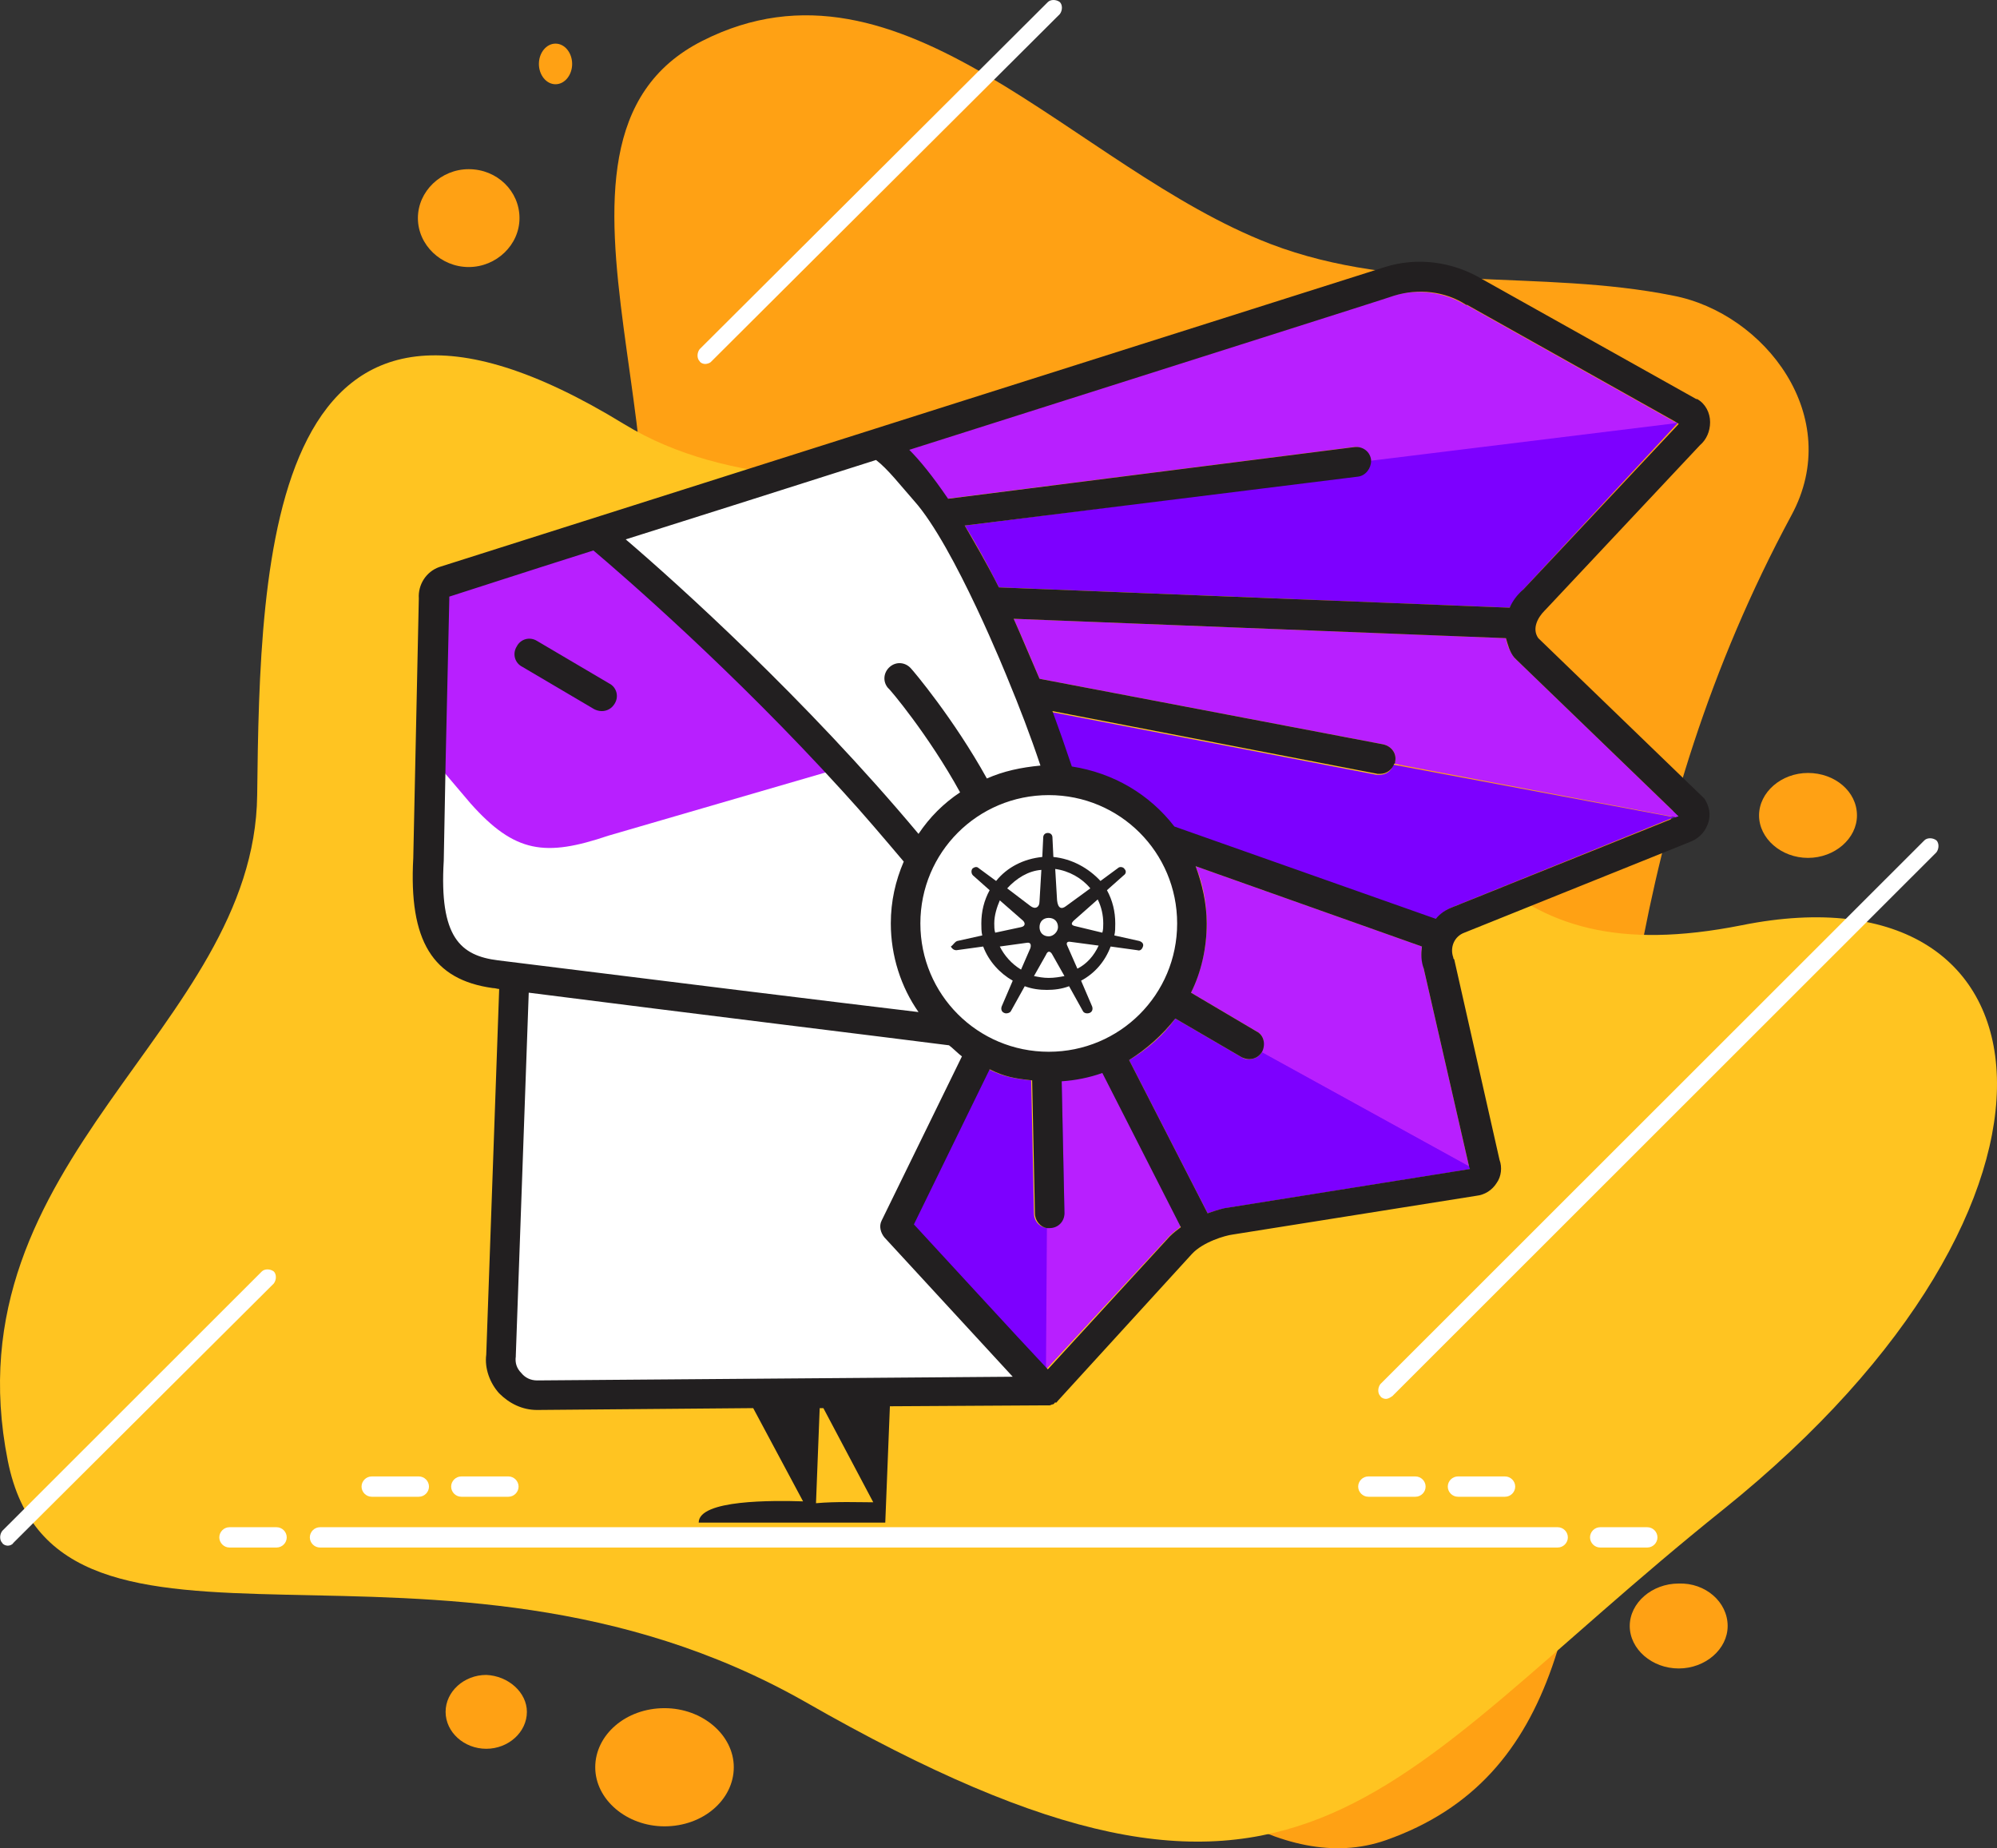 <?xml version="1.0" encoding="utf-8"?>
<!-- Generator: Adobe Illustrator 17.0.0, SVG Export Plug-In . SVG Version: 6.00 Build 0)  -->
<!DOCTYPE svg PUBLIC "-//W3C//DTD SVG 1.1//EN" "http://www.w3.org/Graphics/SVG/1.1/DTD/svg11.dtd">
<svg version="1.1" id="Capa_1" xmlns="http://www.w3.org/2000/svg" xmlns:xlink="http://www.w3.org/1999/xlink" x="0px" y="0px"
	 width="3492.283px" height="3231.496px" viewBox="637.793 69.447 3492.283 3231.496"
	 enable-background="new 637.793 69.447 3492.283 3231.496" xml:space="preserve">
<rect x="637.793" y="69.447" width="3492.283" height="3231.496" fill="#333333" stroke="none"/>
<rect x="451.654" y="0" fill="#FFFFFF" fill-opacity="0" width="3864.563" height="3370.39"/>
<g>
	<g>
		<g>
			<path fill="#FFA114" d="M3061.398,3286.839c-365.051,127.517-810.865-648.886-1017.62-750.577
				c-405.433-200.154-1099.999-135.588-827.018-598.847c125.991-214.681,387.665-503.613,487.812-671.484
				c200.294-338.97-190.602-947.502,161.527-1125.058c350.513-177.556,649.338,222.752,993.391,355.112
				c227.753,87.164,471.659,43.582,704.258,90.392c159.912,30.669,300.44,211.453,206.755,384.166
				C3193.85,2040.72,3680.046,3068.929,3061.398,3286.839z"/>
			<path fill="#FFC421" d="M3650.971,2708.975c673.567-540.738,592.804-1134.743,32.305-1021.753
				c-431.277,85.55-520.117-161.414-765.638-545.581c-251.982-393.851-818.942-104.919-1188.839-330.899
				c-625.11-382.552-636.417,235.665-641.262,648.886c-4.846,409.992-541.115,635.973-436.123,1163.797
				c85.609,429.362,747.87,54.881,1393.978,421.292C2919.254,3545.102,3038.784,3199.675,3650.971,2708.975z"/>
			<g>
				<path fill="#FFFFFF" d="M651.415,2771.927c-3.231,0-8.076-1.614-9.692-4.843c-4.846-4.842-4.846-14.527,0-20.984
					l453.891-453.574c4.846-4.842,14.537-4.842,20.999,0c4.846,4.843,4.846,14.527,0,20.984l-455.506,453.574
					C659.491,2770.313,654.645,2771.927,651.415,2771.927z"/>
			</g>
			<g>
				<path fill="#FFFFFF" d="M3061.398,2515.278c-3.23,0-8.076-1.614-9.692-4.843c-4.846-4.843-4.846-14.527,0-20.984
					l951.394-950.731c4.846-4.842,14.537-4.842,20.999,0c4.846,4.843,4.846,14.527,0,20.984l-951.394,950.731
					C3067.859,2513.664,3064.628,2515.278,3061.398,2515.278z"/>
			</g>
			<g>
				<path fill="#FFFFFF" d="M1870.944,705.823c-3.23,0-8.076-1.614-9.692-4.842c-4.846-4.842-4.846-14.527,0-20.984l608.957-606.918
					c4.846-4.842,14.537-4.842,20.999,0c4.846,4.842,4.846,14.527,0,20.984l-610.572,608.532
					C1879.02,704.209,1874.174,705.823,1870.944,705.823z"/>
			</g>
		</g>
		<path fill="#FFA114" d="M1546.274,450.788c0,46.81-40.382,85.55-88.84,85.55c-48.458,0-88.84-38.739-88.84-85.55
			s40.382-85.55,88.84-85.55C1507.508,365.239,1546.274,403.978,1546.274,450.788z"/>
		<path fill="#FFA114" d="M1638.345,181.226c0,19.37-12.922,35.511-29.075,35.511s-29.075-16.141-29.075-35.511
			s12.922-35.511,29.075-35.511S1638.345,161.857,1638.345,181.226z"/>
		<path fill="#FFA114" d="M3659.048,2912.357c0,40.354-38.766,74.251-85.609,74.251c-46.843,0-85.609-33.897-85.609-74.251
			c0-40.354,38.766-74.251,85.609-74.251C3620.281,2836.492,3659.048,2870.389,3659.048,2912.357z"/>
		<path fill="#FFA114" d="M3885.185,1495.139c0,40.354-38.766,74.251-85.609,74.251c-46.843,0-85.609-33.897-85.609-74.251
			s38.766-74.251,85.609-74.251C3846.419,1420.888,3885.185,1453.171,3885.185,1495.139z"/>
		<path fill="#FFA114" d="M1921.017,3159.321c0,56.495-53.304,103.305-121.145,103.305c-66.226,0-121.145-46.81-121.145-103.305
			s53.304-103.305,121.145-103.305C1866.098,3056.016,1921.017,3102.826,1921.017,3159.321z"/>
		<path fill="#FFA114" d="M1559.196,3062.472c0,35.511-32.305,64.566-71.072,64.566s-71.072-29.054-71.072-64.566
			c0-35.511,32.305-64.566,71.072-64.566C1526.891,2999.521,1559.196,3028.575,1559.196,3062.472z"/>
	</g>
	<g>
		<path fill="#FFFFFF" d="M2176.23,825.27c82.379-17.756,298.825,577.863,298.825,577.863s247.136,48.424,247.136,329.285
			c-122.76,280.861-376.358,169.485-376.358,169.485l-150.22,301.845l250.367,285.703l-940.087-6.457l32.305-690.853l-146.99-98.463
			l6.461-584.32C1399.285,1109.359,2093.851,844.639,2176.23,825.27z"/>
		<g>
			<g>
				<path fill="#7D00FF" d="M2366.831,1939.029c25.844,12.913,45.228,16.141,74.302,19.37l4.846,232.437
					c0,14.527,11.307,25.826,25.844,25.826l0,0c14.537,0,25.844-12.913,25.844-25.826l-4.846-230.823
					c24.229-1.614,48.458-6.457,71.072-14.527l137.298,269.562c-6.461,4.842-12.922,9.685-19.383,16.141l-216.446,234.051
					c-53.304-58.109-192.217-208.224-234.214-253.42L2366.831,1939.029z"/>
				<path fill="none" d="M2076.083,2531.419l87.225,164.643c-24.229-1.614-64.611-1.614-101.762,1.614l6.461-166.257H2076.083z"/>
				<path fill="none" d="M1562.427,1805.055c290.749,38.74,634.801,80.707,734.948,92.006c4.846,3.228,9.691,8.071,14.537,11.299
					l-132.452,295.388c-4.846,9.685-3.23,20.984,4.846,29.055c1.615,1.614,150.22,163.029,224.522,243.736l-831.864,6.456l0,0
					c-11.307,0-20.999-4.842-27.459-12.913c-6.461-8.071-11.307-17.756-9.692-29.055v-1.614L1562.427,1805.055z"/>
				<ellipse fill="none" cx="2471.824" cy="1683.994" rx="224.523" ry="224.366"/>
				<path fill="none" d="M2399.137,1257.86c19.383,46.81,38.767,98.463,56.535,150.115c-32.305,1.614-64.611,9.685-93.686,22.598
					c-58.15-103.305-129.222-187.241-132.452-192.083c-9.692-11.299-25.844-12.913-37.151-3.228
					c-11.307,9.685-12.922,25.826-3.231,37.125c0,1.614,71.072,82.321,125.991,182.398c-29.075,19.37-53.304,43.582-72.687,72.636
					c-197.063-235.665-423.201-437.433-512.041-514.912c127.606-40.354,281.057-88.778,437.738-138.816
					c20.999,17.756,40.382,43.582,64.611,71.022C2305.451,1023.809,2399.137,1257.86,2399.137,1257.86z"/>
				<path fill="#7D00FF" d="M2693.116,1850.251l116.3,67.794c4.846,3.228,8.076,3.228,12.922,3.228
					c9.692,0,17.768-4.843,22.614-12.913l0,0l363.436,200.154l1.615,4.843l0,0l-424.816,67.794c-3.23,0-17.768,3.228-35.536,9.685
					l-137.298-267.948C2644.658,1903.517,2672.117,1879.305,2693.116,1850.251z"/>
				<path fill="#7D00FF" d="M3302.073,1099.674c-9.692,9.685-17.768,20.984-24.229,32.283l-893.244-35.511
					c-20.999-41.968-40.382-77.479-59.765-108.148l684.874-87.164c12.922-1.614,22.614-12.913,22.614-27.44l537.885-66.18
					l1.615,1.614c0,0,0,0-1.615,1.614L3302.073,1099.674z"/>
				<path fill="#7D00FF" d="M3179.312,1654.939c-12.922,4.843-22.614,12.913-32.305,22.598l-457.122-161.414
					c-43.612-54.881-106.608-93.62-179.295-104.919c-11.307-33.897-22.614-66.18-33.921-96.849l568.575,109.762
					c1.615,0,3.23,0,4.846,0c11.307,0,20.999-6.457,24.229-17.756l491.042,92.006L3179.312,1654.939z"/>
				<path fill="#B81FFF" d="M3033.938,873.694c-1.615-14.527-14.537-24.212-29.075-22.598l-710.719,90.392
					c-27.459-40.354-50.073-67.794-67.841-85.55c416.74-132.36,839.94-266.334,848.017-269.562
					c41.997-12.913,88.84-6.457,125.991,16.141c0,0,0,0,1.615,0l368.282,206.61l-537.885,66.18
					C3033.938,875.308,3033.938,873.694,3033.938,873.694z"/>
				<path fill="#B81FFF" d="M3075.935,1404.747c0-1.614,1.615-3.228,1.615-3.228c3.23-14.527-6.461-27.44-20.999-30.669
					l-600.88-114.604c-16.153-38.74-30.69-72.636-45.228-104.919l860.939,33.897c1.615,11.299,6.461,22.598,14.537,33.897
					c1.615,1.614,1.615,3.228,3.23,3.228l284.288,274.404l-4.846,1.614L3075.935,1404.747z"/>
				<path fill="#B81FFF" d="M2835.26,1872.849l-114.684-67.794c17.768-37.125,27.459-77.479,27.459-121.061
					c0-35.511-6.461-69.408-19.383-100.077l395.741,140.431c-1.615,12.913,0,25.826,3.23,38.739l79.148,345.427l-363.436-200.154
					C2851.413,1895.447,2848.182,1879.305,2835.26,1872.849z"/>
				<path fill="#B81FFF" d="M1460.665,1474.155l-45.228-53.267l6.461-306.687c0-1.614,0-3.228,0-4.843
					c30.69-9.685,124.376-40.354,251.982-80.707c51.689,43.582,219.677,179.17,410.278,390.623L1701.34,1530.65
					C1591.502,1567.776,1538.198,1561.319,1460.665,1474.155z"/>
				<g>
					<ellipse fill="none" cx="2471.824" cy="1683.994" rx="224.523" ry="224.366"/>
					<path fill="none" d="M3277.844,1131.957l-893.244-35.511c-20.999-41.968-40.382-77.479-59.765-108.148l684.874-87.164
						c12.922-1.614,22.614-12.913,22.614-27.44v-1.614c-1.615-14.527-14.537-24.212-29.075-22.598l-710.719,90.392
						c-27.459-40.354-50.073-67.794-67.841-85.55c416.74-132.36,839.94-266.334,848.017-269.562
						c41.997-12.913,88.84-6.457,125.991,16.141c0,0,0,0,1.615,0l368.281,206.61l1.615,1.614c0,0,0,0-1.615,1.614l-269.75,288.932
						C3292.381,1109.359,3284.305,1120.658,3277.844,1131.957z"/>
					<path fill="none" d="M2691.501,1514.509c-43.612-54.881-106.608-93.62-179.295-104.919
						c-11.307-33.897-22.614-66.18-33.921-96.849l568.575,109.762c1.615,0,3.23,0,4.846,0c11.307,0,20.999-6.457,24.229-17.755
						c0-1.614,1.615-3.228,1.615-3.228c3.23-14.527-6.461-27.44-20.999-30.669l-600.88-114.604
						c-16.153-38.74-30.69-72.636-45.228-104.919l860.939,33.897c1.615,11.299,6.461,22.598,14.537,33.897
						c1.615,1.614,1.615,3.228,3.23,3.228l284.288,274.404l-4.846,1.614l-389.28,156.572c-12.922,4.843-22.614,12.913-32.305,22.598
						L2691.501,1514.509z"/>
					<path fill="none" d="M2234.379,2210.205l132.452-271.176c25.844,12.913,45.228,16.141,74.302,19.37l4.846,232.437
						c0,12.913,9.692,22.598,20.999,25.826l-1.615,248.578C2413.674,2405.516,2274.761,2255.401,2234.379,2210.205z"/>
					<path fill="none" d="M2399.137,1257.86c19.383,46.81,38.767,98.463,56.535,150.115c-32.305,1.614-64.611,9.685-93.686,22.598
						c-58.15-103.305-129.222-187.241-132.452-192.083c-9.692-11.299-25.844-12.913-37.151-3.228
						c-11.307,9.685-12.922,25.826-3.231,37.125c0,1.614,71.072,82.321,125.991,182.398c-29.075,19.37-53.304,43.582-72.687,72.636
						c-197.063-235.665-423.201-437.433-512.041-514.912c127.606-40.354,281.057-88.778,437.738-138.816
						c20.999,17.756,40.382,43.582,64.611,71.022C2305.451,1023.809,2399.137,1257.86,2399.137,1257.86z"/>
					<path fill="none" d="M1412.207,1571.004l3.231-171.099l6.461-285.703c0-1.614,0-3.228,0-4.843
						c30.69-9.685,124.376-40.354,251.982-80.707c51.689,43.582,245.521,211.453,436.123,421.292
						c35.536,40.354,72.687,80.707,106.608,122.675c-14.537,33.897-22.614,69.408-22.614,108.148
						c0,58.109,17.768,111.376,48.458,154.958c-134.067-16.141-463.582-56.495-736.563-93.62
						C1441.282,1737.261,1405.746,1704.978,1412.207,1571.004z"/>
					<path fill="none" d="M2693.116,1850.251l116.3,67.794c4.846,3.228,8.076,3.228,12.922,3.228
						c9.692,0,17.768-4.843,22.614-12.913l0,0c6.461-12.913,3.23-29.055-9.692-35.511l-114.684-67.794
						c17.768-37.125,27.459-77.479,27.459-121.061c0-35.511-6.461-69.408-19.383-100.077l395.741,140.431
						c-1.615,12.913,0,25.826,3.23,38.739l79.148,345.427l1.615,4.843l0,0l-424.816,67.794c-3.23,0-17.768,3.228-35.536,9.685
						l-137.298-267.948C2644.658,1903.517,2672.117,1879.305,2693.116,1850.251z"/>
					<path fill="none" d="M2076.083,2531.419l87.225,164.643c-24.229-1.614-64.611-1.614-101.762,1.614l6.461-166.257H2076.083z"/>
					<path fill="#B81FFF" d="M2468.594,2215.047c1.615,0,3.23,0,4.846,0l0,0c14.537,0,25.844-12.913,25.844-25.826l-4.846-230.823
						c24.229-1.614,48.458-6.457,71.072-14.527l137.298,269.562c-6.461,4.843-12.922,9.685-19.383,16.141l-216.446,234.051l0,0
						L2468.594,2215.047z"/>
					<path fill="#221F20" d="M1360.518,1569.39l9.692-453.574c-1.615-24.212,12.922-46.81,35.536-54.881
						c142.144-45.196,1637.884-519.754,1654.036-524.597c56.534-17.756,117.915-9.685,169.603,20.984l374.743,209.839
						c0,0,0,0,1.615,0c14.537,8.071,22.614,24.212,22.614,40.354c0,16.141-6.461,30.669-17.768,40.354l-269.75,287.318l-1.615,1.614
						c-12.922,12.913-22.614,32.283-11.307,48.424l287.518,277.633c1.615,1.614,1.615,1.614,3.23,3.228
						c8.076,12.913,11.307,27.44,6.461,41.968s-14.537,25.826-29.075,32.283l-397.356,159.8
						c-17.768,6.457-25.844,25.826-19.383,43.582c0,1.614,0,1.614,1.615,3.228l79.148,350.269
						c4.846,12.913,3.23,29.054-4.846,40.354c-8.076,12.913-20.999,20.984-35.536,22.598l-426.431,67.794
						c-12.922,1.614-51.688,12.913-71.072,33.897l-235.829,258.263l0,0c0,1.614-1.615,1.614-3.23,1.614c0,0-1.615,0-1.615,1.614
						c-1.615,1.614-3.23,1.614-3.23,1.614l0,0c-1.615,0-3.23,1.614-4.846,1.614l0,0c-1.615,0-3.231,0-4.846,0l-274.596,1.614
						l-8.076,203.382h-122.76h-80.763h-122.76c0-40.354,130.837-38.739,182.526-37.125l-87.225-163.029l-377.973,3.228l0,0
						c-25.844,0-48.458-11.299-66.226-29.055c-16.153-17.756-25.844-43.582-22.614-67.794l22.614-639.201
						c-3.23,0-6.461-1.614-11.307-1.614C1394.439,1782.457,1352.442,1714.663,1360.518,1569.39z M2169.769,873.694
						c-156.681,50.038-310.132,98.463-437.738,138.816c88.84,75.865,314.978,279.247,512.041,514.912
						c19.383-29.055,43.612-53.267,72.687-72.636c-54.919-100.077-124.376-182.398-125.991-182.398
						c-9.691-11.299-8.076-27.44,3.231-37.125c11.307-9.685,27.459-8.071,37.151,3.228c3.23,3.228,74.302,87.164,132.452,192.083
						c29.075-12.913,59.765-19.37,93.686-22.598c-17.768-53.267-37.151-103.305-56.535-150.115c0,0-93.686-234.051-164.757-313.144
						C2211.766,917.276,2190.767,889.835,2169.769,873.694z M2683.424,2231.188c6.461-6.457,12.922-11.299,19.383-16.141
						l-137.298-269.562c-22.614,8.071-46.843,12.913-71.072,14.527l4.846,230.823c0,14.527-11.307,25.826-25.844,25.826l0,0
						c-1.615,0-3.231,0-4.846,0c-11.307-1.614-20.999-12.913-20.999-25.826l-4.846-232.437c-30.69-3.228-48.458-6.457-74.302-19.37
						l-132.452,271.176c41.997,45.196,179.295,195.312,234.214,253.42l0,0L2683.424,2231.188z M2471.824,1908.36
						c124.376,0,224.522-100.077,224.522-224.366s-100.147-224.366-224.522-224.366s-224.522,100.077-224.522,224.366
						S2347.448,1908.36,2471.824,1908.36z M3573.438,810.742L3573.438,810.742l-1.615-1.614l-368.281-206.61c0,0,0,0-1.615,0
						c-37.151-24.212-83.994-29.055-125.991-16.141c-8.076,3.228-431.277,137.202-848.017,269.562
						c17.768,17.756,40.382,45.196,67.841,85.55l710.719-90.392c14.537-1.614,27.459,8.071,29.075,22.598v1.614
						c0,12.913-9.692,25.826-22.614,27.44l-688.105,85.549c17.768,30.669,38.766,66.18,59.765,108.148l893.244,35.511
						c4.846-11.299,12.922-22.598,24.229-32.283L3573.438,810.742z M3179.312,1654.939l389.28-156.572l4.846-1.614l-284.288-274.404
						c-1.615-1.614-1.615-1.614-3.23-3.228c-8.076-9.685-11.307-22.598-14.537-33.897l-860.939-33.897
						c14.537,32.283,29.075,67.794,45.228,104.919l600.88,114.604c14.537,3.228,24.229,16.141,20.999,30.669
						c0,1.614,0,3.228-1.615,3.228c-3.231,9.685-12.922,17.755-24.229,17.755c-1.615,0-3.23,0-4.846,0l-568.575-109.762
						c11.307,30.669,22.614,62.952,33.921,96.849c72.687,11.299,135.683,48.424,179.295,104.919l457.121,161.414
						C3156.698,1666.238,3166.39,1659.782,3179.312,1654.939z M2783.571,2181.15l424.816-67.794l0,0l-1.615-4.843l-79.148-345.427
						c-4.846-12.913-4.846-25.826-3.23-38.739l-395.741-140.431c11.307,30.669,19.383,64.566,19.383,100.077
						c0,43.582-9.692,85.55-27.459,121.061l114.684,67.794c12.922,6.457,16.153,22.598,9.692,35.511l0,0
						c-4.846,8.071-12.922,12.913-22.614,12.913c-4.846,0-9.692-1.614-12.922-3.228l-116.3-67.794
						c-22.614,29.055-50.073,53.267-80.763,72.636l137.298,267.948C2767.418,2184.378,2780.341,2181.15,2783.571,2181.15z
						 M2164.923,2696.062l-87.225-164.643h-6.461l-6.461,166.257C2100.312,2694.448,2140.694,2696.062,2164.923,2696.062z
						 M1549.505,2470.082c6.461,8.071,16.153,12.913,27.459,12.913l0,0l831.864-6.456
						c-74.302-80.707-222.907-242.122-224.522-243.736c-6.461-8.071-9.692-19.37-4.846-29.055l140.529-287.318
						c-4.846-3.228-17.768-16.141-22.614-19.37c-100.147-12.913-444.199-54.881-734.948-92.006l-22.614,634.358v1.614
						C1538.198,2452.326,1541.428,2462.011,1549.505,2470.082z M2244.071,1838.952c-30.69-43.582-48.458-98.463-48.458-154.958
						c0-38.74,8.076-74.251,22.614-108.148c-35.536-41.968-71.072-83.935-106.608-122.675
						c-190.602-209.839-384.434-377.71-436.123-421.291c-127.606,40.354-221.292,71.022-251.982,80.707c0,1.614,0,3.228,0,4.843
						l-6.461,285.703l-3.231,171.099c-8.076,133.974,29.075,166.257,95.301,174.328
						C1780.489,1782.457,2108.388,1822.81,2244.071,1838.952z"/>
				</g>
				<path fill="#221F20" d="M1690.033,1312.741c9.692,0,17.768-4.842,22.614-12.913c8.076-12.913,3.23-29.055-9.692-35.511
					l-125.991-74.25c-12.922-8.071-29.075-3.228-35.536,9.685c-8.076,12.913-3.23,29.055,9.692,35.511l125.991,74.251
					C1680.342,1311.127,1685.188,1312.741,1690.033,1312.741z"/>
				<path fill="#221F20" d="M2311.912,1714.663l43.612-9.685c-1.615-6.457-1.615-14.527-1.615-20.984
					c0-20.984,4.846-40.354,14.538-58.109l-29.075-25.826c-3.23-3.228-3.23-8.071-1.615-11.299c3.23-3.228,8.076-4.843,11.307-1.614
					l30.69,22.598c19.383-24.212,48.458-38.739,80.764-41.968l1.615-33.897c0-4.843,3.23-8.071,8.076-8.071
					c4.846,0,8.076,3.228,8.076,8.071l1.615,33.897c32.305,3.228,61.38,19.37,82.379,41.968l30.69-22.598
					c3.23-3.228,9.692-1.614,11.307,1.614c3.23,3.228,3.23,8.071-1.615,11.299l-29.075,25.826
					c9.692,17.755,14.537,37.125,14.537,58.109c0,8.071,0,14.527-1.615,20.984l43.612,9.685c4.846,1.614,8.076,4.843,6.461,9.685
					c-1.615,4.842-4.846,8.071-9.692,6.457l-46.843-6.457c-9.692,25.826-27.459,46.81-51.688,59.723l19.383,45.196
					c1.615,4.842,0,9.685-4.846,11.299c-4.846,1.614-9.692,0-11.307-3.228l-24.229-43.582c-12.922,4.842-25.844,6.457-38.766,6.457
					c-12.922,0-25.844-1.614-38.767-6.457l-24.229,43.582c-1.615,3.228-8.076,4.843-11.307,3.228
					c-4.846-1.614-6.461-6.457-4.846-11.299l19.383-45.196c-22.614-12.913-41.997-33.897-51.688-59.723l-46.843,6.457
					c-4.846,0-8.076-3.228-9.691-6.457C2305.451,1721.119,2307.066,1716.277,2311.912,1714.663z M2376.523,1683.994
					c0,4.843,0,11.299,1.615,16.141l45.228-9.685c8.076-1.614,8.076-8.071,1.615-12.913l0,0l-38.767-33.897
					C2381.369,1654.939,2376.523,1669.467,2376.523,1683.994z M2487.977,1690.45c0-9.685-6.461-16.141-16.153-16.141
					c-9.691,0-16.153,6.457-16.153,16.141c0,9.685,6.461,16.141,16.153,16.141C2479.9,1706.592,2487.977,1698.521,2487.977,1690.45z
					 M2399.137,1622.656l40.382,30.669l0,0c8.076,6.457,16.153,3.228,16.153-8.071l0,0l3.23-54.881
					C2436.288,1591.988,2415.29,1604.901,2399.137,1622.656z M2483.131,1588.759l3.23,54.881
					c1.615,14.527,8.076,16.141,16.153,9.685l0,0l41.997-30.669C2529.974,1604.901,2507.36,1591.988,2483.131,1588.759z
					 M2567.125,1683.994c0-14.527-3.23-29.055-9.692-41.968l-41.997,37.125c-4.846,4.843-4.846,8.071,3.23,9.685l46.843,11.299
					C2567.125,1695.293,2567.125,1688.836,2567.125,1683.994z M2559.049,1722.733l-48.458-6.457l0,0
					c-8.076-1.614-8.076,3.228-6.461,6.457l0,0l17.768,40.354C2538.05,1755.016,2550.972,1740.489,2559.049,1722.733z
					 M2471.824,1779.228c9.692,0,19.383-1.614,27.46-3.228l-20.999-37.125c-3.23-6.457-8.076-8.071-11.307,0l0,0L2445.98,1776
					C2454.056,1777.614,2462.132,1779.228,2471.824,1779.228z M2423.366,1764.701l16.153-37.125l0,0
					c1.615-4.842,1.615-11.299-6.461-9.685l0,0l-46.843,6.457C2394.291,1740.489,2407.213,1755.016,2423.366,1764.701z"/>
			</g>
		</g>
	</g>
	<g>
		<g>
			<g>
				<path fill="#FFFFFF" d="M3379.606,2757.399c0,9.685-8.076,17.756-17.768,17.756H1197.376c-9.692,0-17.768-8.071-17.768-17.756
					c0-9.685,8.076-17.756,17.768-17.756h2164.462C3371.529,2739.644,3379.606,2747.714,3379.606,2757.399z"/>
				<path fill="#FFFFFF" d="M1121.458,2775.155h-82.379c-9.692,0-17.768-8.071-17.768-17.756c0-9.685,8.076-17.756,17.768-17.756
					h82.379c9.692,0,17.768,8.071,17.768,17.756C1139.226,2767.084,1131.15,2775.155,1121.458,2775.155z"/>
				<path fill="#FFFFFF" d="M1526.891,2686.377h-82.379c-9.692,0-17.768-8.071-17.768-17.756c0-9.685,8.076-17.756,17.768-17.756
					h82.379c9.692,0,17.768,8.071,17.768,17.756C1544.659,2678.306,1536.583,2686.377,1526.891,2686.377z"/>
				<path fill="#FFFFFF" d="M1370.21,2686.377h-82.379c-9.692,0-17.768-8.071-17.768-17.756c0-9.685,8.076-17.756,17.768-17.756
					h82.379c9.692,0,17.768,8.071,17.768,17.756C1387.978,2678.306,1379.901,2686.377,1370.21,2686.377z"/>
				<path fill="#FFFFFF" d="M3113.086,2686.377h-82.379c-9.692,0-17.768-8.071-17.768-17.756c0-9.685,8.076-17.756,17.768-17.756
					h82.379c9.692,0,17.768,8.071,17.768,17.756C3130.854,2678.306,3122.778,2686.377,3113.086,2686.377z"/>
				<path fill="#FFFFFF" d="M3269.767,2686.377h-82.379c-9.692,0-17.768-8.071-17.768-17.756c0-9.685,8.076-17.756,17.768-17.756
					h82.379c9.692,0,17.768,8.071,17.768,17.756C3287.535,2678.306,3279.459,2686.377,3269.767,2686.377z"/>
				<path fill="#FFFFFF" d="M3518.519,2775.155h-82.379c-9.692,0-17.768-8.071-17.768-17.756c0-9.685,8.076-17.756,17.768-17.756
					h82.379c9.692,0,17.768,8.071,17.768,17.756C3536.287,2767.084,3528.21,2775.155,3518.519,2775.155z"/>
			</g>
		</g>
	</g>
</g>
</svg>

